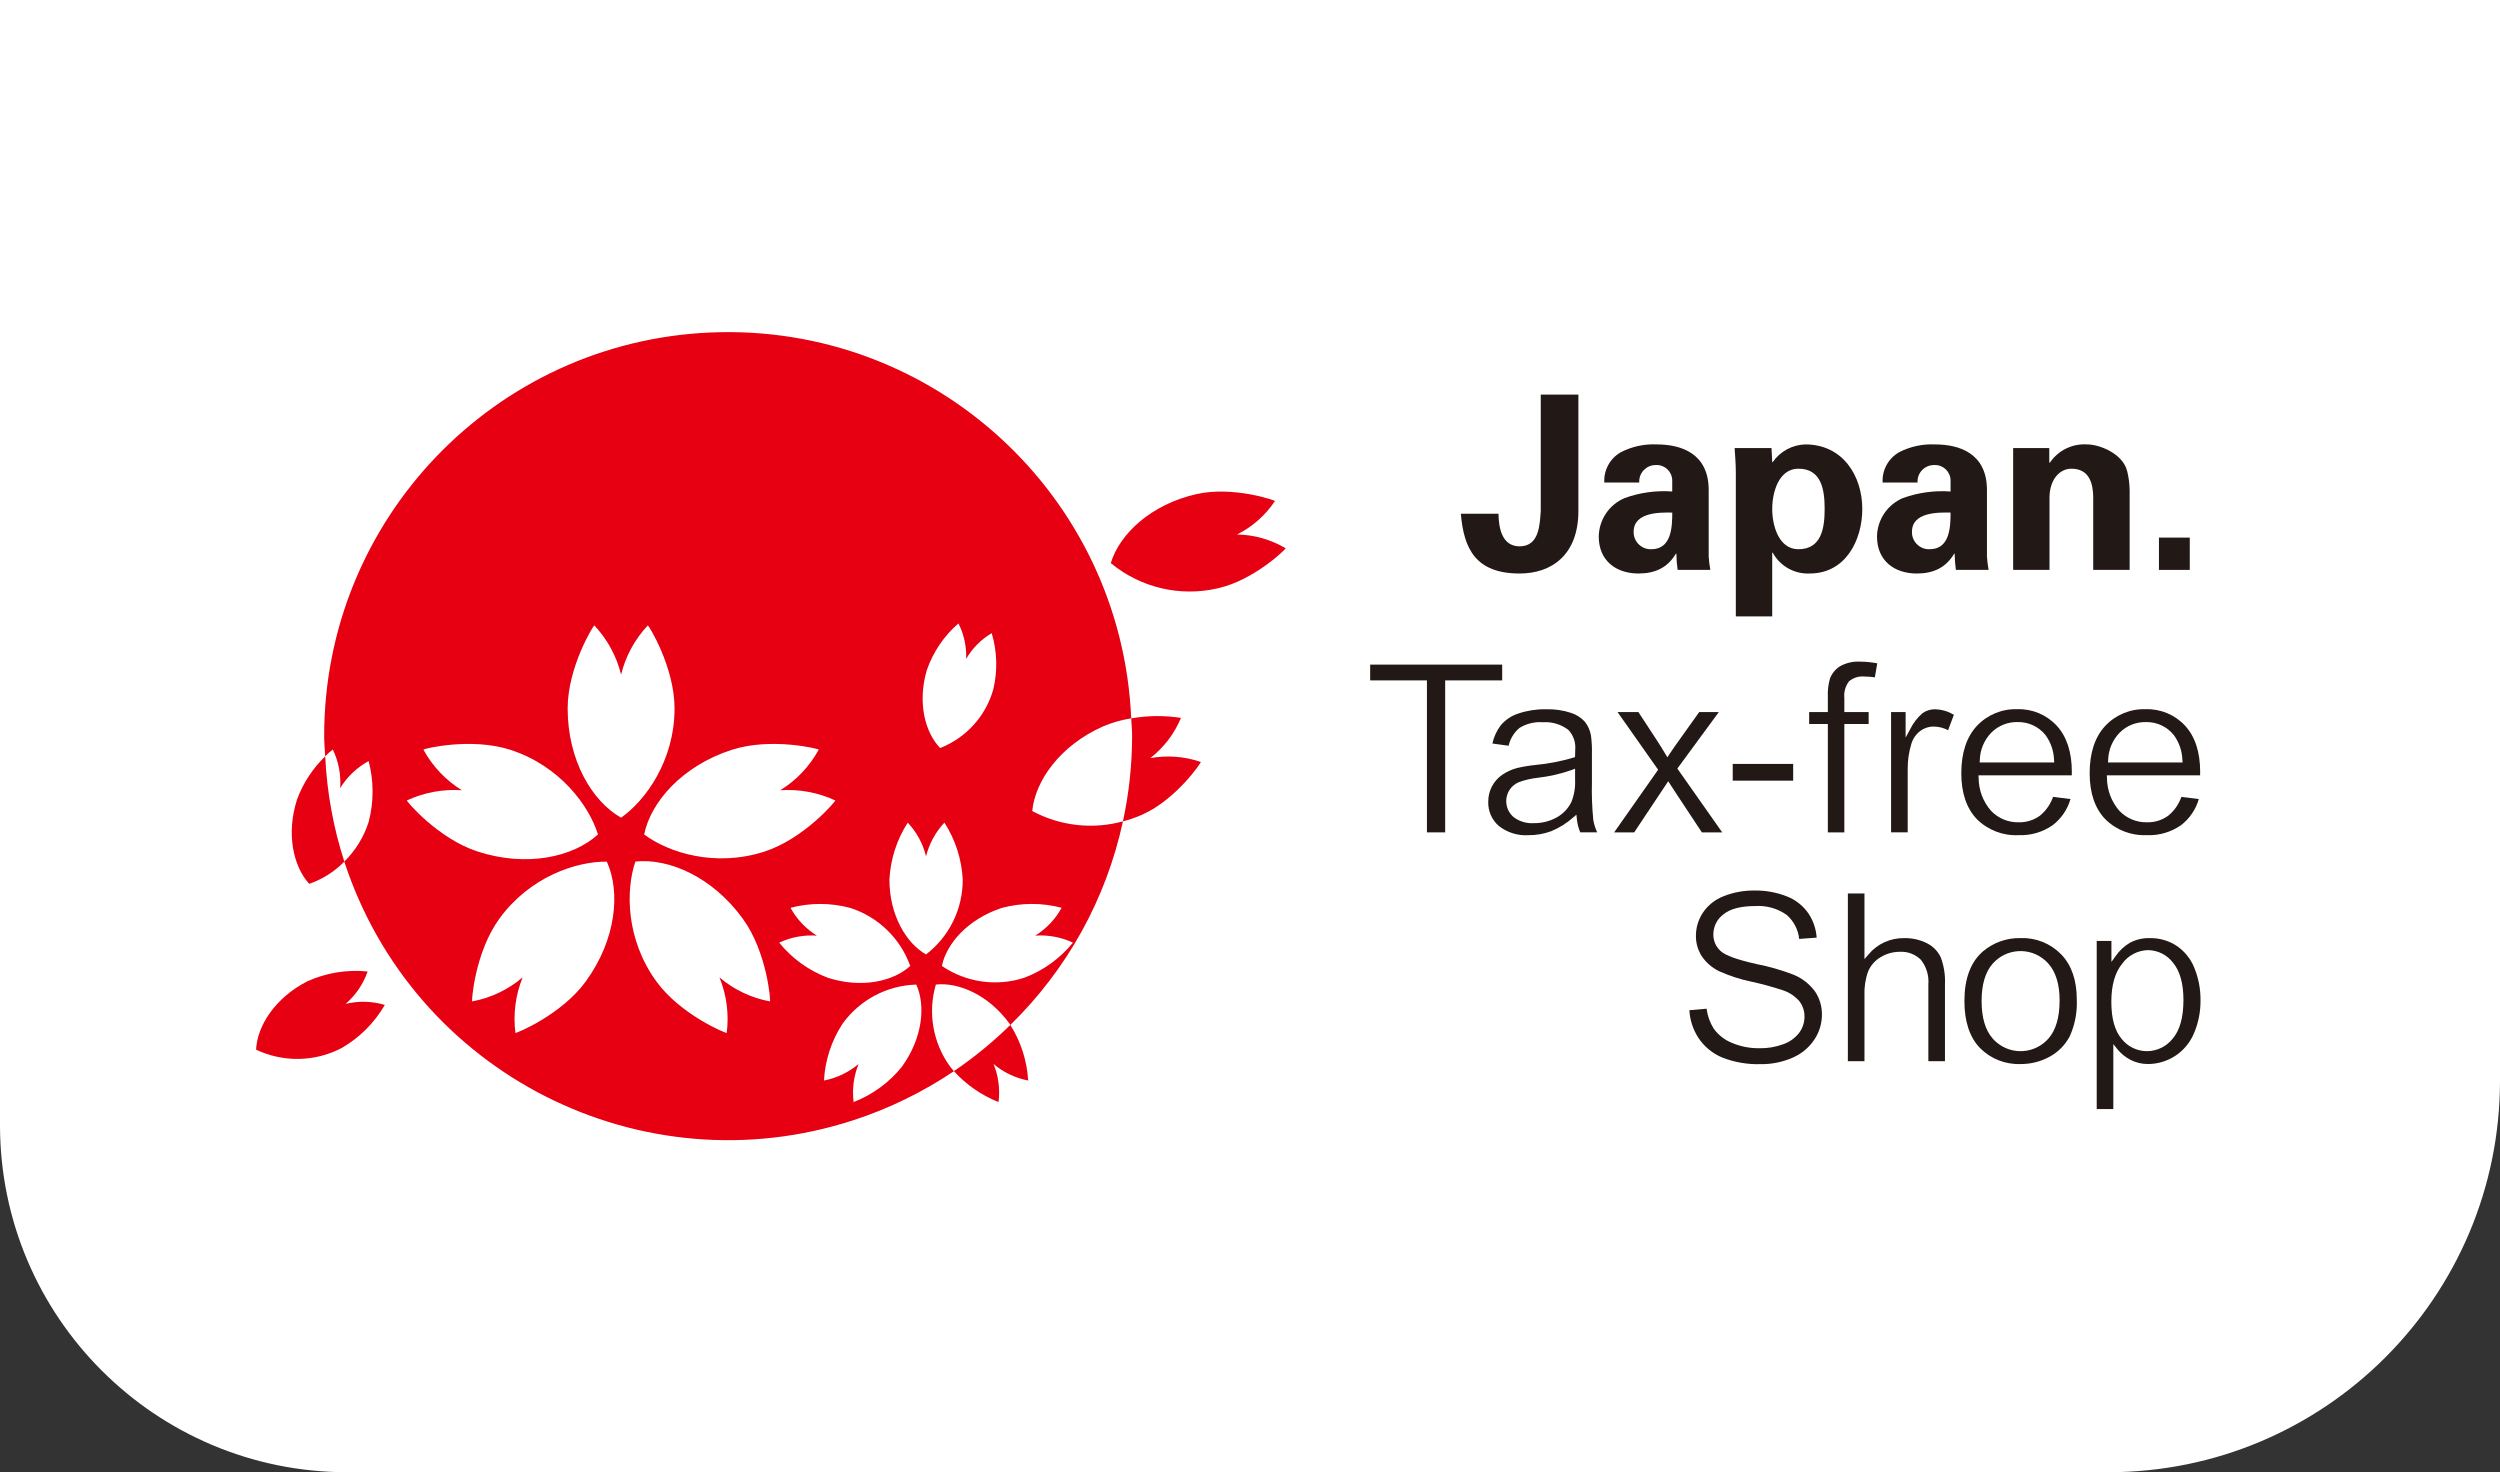 <?xml version="1.0" encoding="UTF-8"?><svg id="b" xmlns="http://www.w3.org/2000/svg" xmlns:xlink="http://www.w3.org/1999/xlink" viewBox="0 0 360 212"><rect x="0" y="0" width="360" height="212" fill="#333333" stroke="none"/><defs><clipPath id="f"><rect x="36.877" y="47.828" width="280" height="116.343" fill="none" stroke-width="0"/></clipPath></defs><g id="c"><path d="M303.59,212H49.998c-27.613,0-49.998-22.385-49.998-49.998V0h360v155.59c0,31.154-25.256,56.41-56.41,56.41Z" fill="#fff" stroke-width="0"/><g id="d"><g id="e"><g clip-path="url(#f)"><g id="g"><path id="h" d="M227.289,56.827v16.839c-.037,6.227-3.842,8.919-8.461,8.919-6.331,0-8.043-3.562-8.464-8.603h5.419c.033,1.816.384,4.69,3.046,4.69,2.895,0,2.895-3.285,3.04-5.108v-16.738h5.422Z" fill="#221815" stroke-width="0"/><path id="i" d="M231.019,69.485c-.1-1.79.824-3.481,2.385-4.365,1.592-.822,3.372-1.209,5.161-1.125,3.531,0,7.487,1.3,7.487,6.565v9.58c.036.646.116,1.289.24,1.924h-4.712c-.114-.775-.174-1.556-.181-2.339h-.071c-1.183,2.022-3.006,2.861-5.378,2.861-3.285,0-5.729-1.89-5.729-5.317.03-2.429,1.498-4.609,3.737-5.551,2.189-.792,4.522-1.114,6.844-.943v-1.641c-.039-1.239-1.075-2.211-2.313-2.172-.033,0-.065.003-.098.005-1.307.012-2.356,1.082-2.343,2.389,0,.043.002.086.005.128,0,0-5.033,0-5.033,0ZM235.246,76.572c-.035,1.356,1.036,2.483,2.392,2.518.053.002.107,0,.159,0,2.901,0,3.009-3.211,3.009-5.277-1.813-.037-5.56-.065-5.56,2.76" fill="#221815" stroke-width="0"/><path id="j" d="M255.199,66.546h.071c1.068-1.544,2.804-2.49,4.681-2.551,5.452,0,8.219,4.576,8.219,9.297,0,4.506-2.416,9.291-7.558,9.291-2.21.109-4.286-1.058-5.342-3.002h-.071v9.185h-5.241v-20.755c0-1.153-.101-2.339-.172-3.491h5.31l.103,2.025h0ZM258.971,79.089c3.356,0,3.778-3.111,3.778-5.797s-.418-5.8-3.778-5.8c-2.828,0-3.771,3.381-3.771,5.8,0,2.406.943,5.797,3.771,5.797" fill="#221815" stroke-width="0"/><path id="k" d="M271.098,69.485c-.1-1.787.821-3.477,2.376-4.364,1.594-.822,3.378-1.21,5.17-1.125,3.528,0,7.477,1.3,7.477,6.565v9.58c.04.646.121,1.288.24,1.924h-4.715c-.107-.775-.166-1.556-.178-2.339h-.065c-1.189,2.022-3.009,2.861-5.378,2.861-3.288,0-5.735-1.89-5.735-5.317.029-2.431,1.499-4.611,3.74-5.551,2.192-.792,4.526-1.114,6.851-.943v-1.641c-.039-1.238-1.073-2.21-2.312-2.172-.033,0-.066.003-.1.005-1.308.012-2.358,1.082-2.347,2.39,0,.042.002.085.005.127h-5.03ZM275.321,76.572c-.035,1.356,1.037,2.483,2.392,2.518.054.002.11,0,.164-.002,2.901,0,3.006-3.211,3.006-5.277-1.819-.037-5.56-.065-5.56,2.76" fill="#221815" stroke-width="0"/><path id="l" d="M295.096,66.546l.071.104c1.188-1.784,3.24-2.797,5.379-2.655,1.752,0,5.139,1.297,5.766,3.848.228.916.348,1.856.356,2.8v11.418h-5.246v-10.548c-.033-1.887-.557-4.02-3.144-4.02-1.644,0-3.074,1.466-3.15,4.02v10.548h-5.234v-17.54h5.2l.002,2.025Z" fill="#221815" stroke-width="0"/><rect id="m" x="310.888" y="77.414" width="4.438" height="4.65" fill="#221815" stroke-width="0"/><path id="n" d="M148.643,116.791c.412-4.321,3.971-9.411,10.151-12.168,1.311-.567,2.689-.962,4.1-1.177-1.389-32.077-28.518-56.954-60.595-55.565-31.115,1.347-55.64,26.975-55.619,58.119,0,.984.101,1.944.148,2.914.331-.363.701-.691,1.101-.978.83,1.73,1.193,3.647,1.054,5.56,1-1.638,2.415-2.983,4.1-3.901.762,2.888.759,5.925-.009,8.811-.694,2.141-1.892,4.084-3.495,5.664,9.978,30.537,42.821,47.203,73.358,37.225,5.113-1.671,9.969-4.042,14.43-7.047-.175-.209-.366-.406-.529-.627-2.497-3.411-3.265-7.789-2.077-11.845,3.267-.359,7.603,1.485,10.616,5.636.04.055.071.123.11.181,8.17-7.966,13.81-18.164,16.216-29.318-4.383,1.199-9.058.667-13.06-1.486M133.455,96.512c.903-2.607,2.475-4.931,4.558-6.74.803,1.579,1.186,3.338,1.112,5.108.891-1.529,2.157-2.806,3.679-3.71.792,2.644.869,5.451.224,8.135-1.097,3.843-3.925,6.953-7.645,8.411-2.173-2.228-3.292-6.537-1.927-11.2M105.348,107.983c5.686-1.847,12.595-.151,12.546-.031-1.304,2.397-3.212,4.411-5.535,5.843,2.721-.184,5.444.32,7.917,1.467.107.078-4.487,5.507-10.17,7.358-7.118,2.314-13.849.156-17.35-2.458.968-4.699,5.474-9.863,12.592-12.18M58.591,115.261c2.475-1.146,5.199-1.651,7.919-1.466-2.322-1.434-4.23-3.449-5.537-5.845-.049-.12,6.857-1.816,12.546.031,7.115,2.319,11.298,8.017,12.591,12.18-3.547,3.239-10.225,4.767-17.344,2.455-5.686-1.85-10.277-7.278-10.173-7.358M84.352,141.325c-3.507,4.835-10.099,7.527-10.134,7.416-.341-2.711.017-5.464,1.042-7.997-2.077,1.767-4.582,2.96-7.263,3.461-.126.009.397-7.088,3.91-11.913,4.401-6.058,11.114-8.274,15.478-8.212,1.983,4.356,1.37,11.191-3.033,17.245M81.742,102.008c0-5.978,3.75-12.017,3.845-11.947,1.869,1.99,3.195,4.428,3.851,7.078.651-2.651,1.976-5.089,3.845-7.078.095-.071,3.851,5.969,3.851,11.947,0,7.493-4.137,13.222-7.696,15.742-4.174-2.37-7.696-8.249-7.696-15.742M110.874,144.206c-2.684-.5-5.192-1.693-7.272-3.461,1.032,2.531,1.392,5.286,1.045,7.997-.025.11-6.62-2.581-10.127-7.416-4.401-6.055-4.429-13.127-3.027-17.258,4.764-.523,11.077,2.167,15.469,8.225,3.513,4.822,4.038,11.922,3.912,11.913M112.202,135.742c1.694-.793,3.562-1.141,5.428-1.011-1.591-.984-2.9-2.365-3.796-4.008,2.821-.745,5.788-.739,8.606.019,4.021,1.291,7.211,4.38,8.633,8.357-2.431,2.225-7.011,3.267-11.9,1.687-2.728-1.038-5.135-2.78-6.973-5.047M129.867,153.617c-1.829,2.273-4.225,4.024-6.946,5.077-.237-1.858.011-3.747.719-5.48-1.432,1.206-3.15,2.026-4.989,2.379.157-2.917,1.082-5.74,2.68-8.184,2.468-3.427,6.392-5.507,10.613-5.628,1.359,2.994.94,7.68-2.077,11.836M133.352,137.44c-2.858-1.62-5.274-5.655-5.274-10.781.145-2.917,1.055-5.745,2.64-8.2,1.279,1.364,2.186,3.034,2.634,4.85.452-1.815,1.36-3.485,2.641-4.85,1.584,2.455,2.494,5.283,2.64,8.2.02,4.221-1.934,8.209-5.28,10.781M147.53,140.784c-4.013,1.321-8.412.697-11.9-1.687.667-3.218,3.753-6.762,8.633-8.357,2.82-.758,5.789-.764,8.612-.019-.897,1.643-2.206,3.024-3.799,4.008,1.866-.129,3.734.219,5.428,1.011-1.839,2.268-4.247,4.009-6.977,5.047M143.788,158.696c.239-1.858-.009-3.747-.719-5.48,1.431,1.209,3.149,2.028,4.989,2.379-.169-2.842-1.054-5.595-2.573-8.003-2.501,2.458-5.219,4.684-8.12,6.654,1.771,1.958,3.969,3.481,6.424,4.45M49.767,144.566c1.447-1.254,2.542-2.865,3.175-4.672-2.968-.3-5.963.187-8.682,1.414-4.684,2.391-7.238,6.476-7.383,9.844,3.909,1.853,8.461,1.771,12.3-.222,2.59-1.489,4.741-3.635,6.236-6.222-1.836-.548-3.785-.599-5.646-.145M42.788,115.082c-1.618,5.001-.536,9.703,1.739,12.19,1.911-.66,3.642-1.755,5.056-3.2-1.587-4.908-2.511-10.006-2.75-15.159-1.793,1.727-3.175,3.835-4.044,6.168M165.648,109.166c1.945-1.518,3.465-3.512,4.414-5.79-2.377-.37-4.798-.346-7.167.071.037.856.129,1.693.129,2.554-.005,4.127-.448,8.242-1.322,12.276.95-.244,1.878-.566,2.775-.962,4.933-2.21,8.535-7.544,8.44-7.595-2.336-.801-4.838-.991-7.269-.553M178.132,76.966c2.209-1.099,4.091-2.759,5.458-4.813.061-.093-6.03-2.194-11.295-1.002-6.595,1.491-11.093,5.778-12.34,9.937,4.289,3.548,9.99,4.89,15.411,3.627,5.268-1.183,9.854-5.698,9.764-5.766-2.121-1.258-4.534-1.942-7-1.983" fill="#e60012" stroke-width="0"/><path id="o" d="M205.477,119.861h2.628v-21.884h8.209v-2.273h-19.009v2.273h8.173v21.884Z" fill="#221815" stroke-width="0"/><path id="p" d="M229.237,112.658v-4.064c.025-.919-.023-1.837-.145-2.748-.136-.703-.437-1.363-.879-1.927-.539-.584-1.22-1.019-1.976-1.263-1.169-.386-2.396-.562-3.627-.523-1.348-.023-2.69.184-3.967.614-.992.318-1.874.909-2.545,1.706-.58.775-.987,1.667-1.193,2.613l2.339.32c.224-1.005.774-1.907,1.564-2.567,1.006-.621,2.183-.907,3.362-.817,1.323-.092,2.634.303,3.685,1.112.723.772,1.079,1.818.978,2.871,0,.114-.006.381-.019.802l-.006.227-.212.074c-1.794.537-3.637.894-5.501,1.066-.897.091-1.787.24-2.665.449-.745.199-1.451.521-2.09.953-1.281.878-2.042,2.336-2.032,3.889-.043,1.316.501,2.583,1.485,3.458,1.222.981,2.767,1.467,4.331,1.362,1.108.007,2.207-.187,3.246-.572,1.157-.475,2.224-1.143,3.159-1.973l.474-.403.065.614c.06.664.226,1.315.492,1.927h2.435c-.264-.565-.452-1.162-.559-1.776-.179-1.804-.246-3.617-.2-5.428M226.811,112.279c.056,1.088-.122,2.175-.523,3.189-.463.957-1.214,1.746-2.148,2.256-1.008.55-2.14.829-3.288.811-1.05.068-2.088-.25-2.92-.894-1.125-.983-1.362-2.642-.556-3.901.328-.496.797-.884,1.346-1.112.885-.32,1.806-.533,2.742-.633,1.671-.191,3.314-.569,4.9-1.128l.449-.184-.002,1.597h0Z" fill="#221815" stroke-width="0"/><path id="q" d="M247.997,119.862l-6.46-9.19,5.972-8.133h-2.825l-2.932,4.112c-.412.565-.87,1.23-1.367,1.97l-.289.436-.264-.452c-.311-.526-.726-1.202-1.244-2.001l-2.662-4.065h-3l5.843,8.304-6.334,9.019h2.886l4.9-7.361,1.251,1.921,3.593,5.44h2.935,0Z" fill="#221815" stroke-width="0"/><rect id="r" x="249.513" y="110.005" width="8.704" height="2.41" fill="#221815" stroke-width="0"/><path id="s" d="M263.209,119.861h2.376v-15.604h3.5v-1.718h-3.5v-1.983c-.094-.871.145-1.745.67-2.447.61-.516,1.402-.765,2.197-.691.512.002,1.022.042,1.528.12l.345-2.022c-.812-.152-1.636-.232-2.462-.24-1.02-.06-2.037.177-2.926.682-.652.418-1.151,1.036-1.423,1.761-.24.837-.344,1.708-.304,2.578v2.238h-2.69v1.718h2.69v15.608Z" fill="#221815" stroke-width="0"/><path id="t" d="M276.858,102.684c-.776.664-1.403,1.486-1.838,2.411l-.611,1.118v-3.673h-2.094v17.319h2.394v-9.082c-.012-1.237.165-2.468.523-3.652.212-.726.647-1.367,1.244-1.832.571-.438,1.272-.673,1.992-.667.718.009,1.423.187,2.06.52l.83-2.212c-.825-.501-1.767-.776-2.732-.799-.632-.005-1.251.188-1.767.553" fill="#221815" stroke-width="0"/><path id="u" d="M284.649,117.937c1.587,1.59,3.771,2.435,6.014,2.326,1.766.072,3.506-.439,4.951-1.457,1.222-.947,2.11-2.258,2.536-3.743l-2.511-.311c-.369,1.063-1.026,2.004-1.899,2.714-.889.642-1.965.975-3.061.945-1.507.032-2.956-.577-3.989-1.675-1.142-1.317-1.769-3.001-1.767-4.744l-.022-.348h13.434c.006-.203.009-.362.009-.485,0-2.868-.74-5.115-2.197-6.682-1.457-1.563-3.517-2.42-5.652-2.351-2.196-.075-4.317.8-5.821,2.4-1.491,1.601-2.247,3.897-2.247,6.82,0,2.822.747,5.038,2.219,6.586M285.092,109.445c.039-1.489.639-2.907,1.682-3.971.997-.988,2.353-1.528,3.756-1.496,1.562-.037,3.051.657,4.027,1.878.76,1.044,1.188,2.293,1.227,3.584l.028.353h-10.741l.023-.347Z" fill="#221815" stroke-width="0"/><path id="v" d="M309.142,120.264c1.766.072,3.506-.439,4.951-1.457,1.222-.947,2.11-2.258,2.536-3.743l-2.511-.311c-.369,1.063-1.026,2.004-1.899,2.714-.888.642-1.963.974-3.058.944-1.508.031-2.958-.578-3.992-1.675-1.139-1.318-1.767-3.002-1.767-4.744l-.019-.348h13.434c.006-.203.006-.362.006-.485,0-2.868-.737-5.115-2.194-6.682-1.457-1.563-3.517-2.42-5.652-2.351-2.196-.075-4.317.8-5.821,2.4-1.491,1.601-2.247,3.897-2.247,6.82,0,2.822.747,5.038,2.219,6.586,1.586,1.591,3.771,2.435,6.014,2.326M303.574,109.447c.037-1.489.639-2.908,1.682-3.971.997-.988,2.353-1.528,3.756-1.496,1.562-.037,3.051.657,4.027,1.878.759,1.045,1.186,2.294,1.227,3.584l.028.353h-10.744l.026-.347Z" fill="#221815" stroke-width="0"/><path id="w" d="M258.318,140.374c-1.761-.677-3.577-1.199-5.428-1.561-2.748-.622-4.414-1.223-5.099-1.844-.699-.617-1.091-1.511-1.069-2.444.009-1.143.56-2.214,1.486-2.886.962-.772,2.489-1.167,4.543-1.167,1.613-.109,3.214.341,4.534,1.276,1.016.884,1.658,2.119,1.798,3.458l2.517-.187c-.082-1.223-.478-2.404-1.15-3.43-.757-1.122-1.834-1.989-3.092-2.489-1.507-.6-3.117-.894-4.739-.863-1.516-.019-3.021.261-4.429.824-1.206.464-2.241,1.285-2.966,2.354-.658.988-1.01,2.148-1.011,3.335-.012,1.03.273,2.041.821,2.914.632.94,1.5,1.696,2.518,2.19,1.51.679,3.092,1.189,4.715,1.521,1.507.328,2.996.737,4.46,1.223.919.297,1.741.839,2.376,1.567.494.64.756,1.43.744,2.238,0,.834-.268,1.647-.762,2.318-.587.758-1.383,1.33-2.29,1.644-1.098.405-2.263.602-3.433.581-1.352.019-2.693-.24-3.94-.762-1.056-.417-1.972-1.127-2.637-2.047-.555-.873-.908-1.857-1.036-2.883l-2.477.215c.075,1.418.523,2.791,1.297,3.98.837,1.264,2.031,2.25,3.43,2.833,1.755.686,3.63,1.01,5.514.956,1.598.024,3.182-.296,4.644-.94,1.269-.551,2.351-1.456,3.118-2.607.7-1.053,1.076-2.288,1.082-3.553.02-1.188-.32-2.354-.978-3.344-.779-1.071-1.838-1.908-3.06-2.419" fill="#221815" stroke-width="0"/><path id="x" d="M277.509,135.838c-1.027-.518-2.166-.774-3.316-.747-1.98-.036-3.869.831-5.133,2.354l-.578.667v-9.451h-2.39v24.154h2.391v-9.506c-.045-1.171.136-2.34.535-3.442.37-.869,1.015-1.592,1.836-2.06.82-.491,1.758-.749,2.714-.747,1.127-.065,2.228.35,3.033,1.14.8,1.003,1.186,2.272,1.082,3.55v11.065h2.391v-11.065c.064-1.324-.142-2.647-.603-3.889-.411-.875-1.104-1.587-1.967-2.022" fill="#221815" stroke-width="0"/><path id="y" d="M290.974,135.088c-1.986-.052-3.923.631-5.437,1.918-1.767,1.528-2.662,3.937-2.662,7.146,0,2.935.75,5.206,2.231,6.749,1.542,1.565,3.672,2.407,5.867,2.321,1.462.01,2.902-.355,4.183-1.06,1.239-.674,2.248-1.704,2.898-2.956.746-1.666,1.089-3.484,1.002-5.308,0-2.754-.759-4.936-2.256-6.482-1.528-1.561-3.641-2.408-5.824-2.333M294.994,149.53c-1.934,2.227-5.308,2.463-7.535.529-.185-.161-.359-.334-.52-.52-1.054-1.202-1.589-3.012-1.589-5.388s.535-4.18,1.589-5.375c1.949-2.22,5.329-2.439,7.548-.489.177.155.343.322.498.499,1.06,1.202,1.598,2.972,1.598,5.268,0,2.428-.535,4.272-1.589,5.477" fill="#221815" stroke-width="0"/><path id="z" d="M316.005,139.418c-.508-1.296-1.392-2.41-2.539-3.2-1.15-.759-2.501-1.153-3.879-1.128-.985-.03-1.961.191-2.837.642-.841.488-1.562,1.159-2.112,1.961l-.593.83v-3.027h-2.118v24.207h2.391v-9.362l.581.737c.516.637,1.159,1.16,1.887,1.537.796.411,1.682.618,2.578.604,2.854-.027,5.423-1.741,6.543-4.367.661-1.525.99-3.173.965-4.835.016-1.577-.281-3.141-.873-4.601M312.89,149.534c-.893,1.153-2.269,1.831-3.728,1.835-1.425,0-2.77-.654-3.652-1.773-.984-1.162-1.478-2.956-1.478-5.342s.529-4.226,1.573-5.496c.863-1.185,2.228-1.902,3.694-1.94,1.429.011,2.771.687,3.63,1.829.986,1.195,1.488,2.997,1.488,5.354,0,2.471-.513,4.334-1.524,5.532" fill="#221815" stroke-width="0"/></g></g></g></g></g></svg>